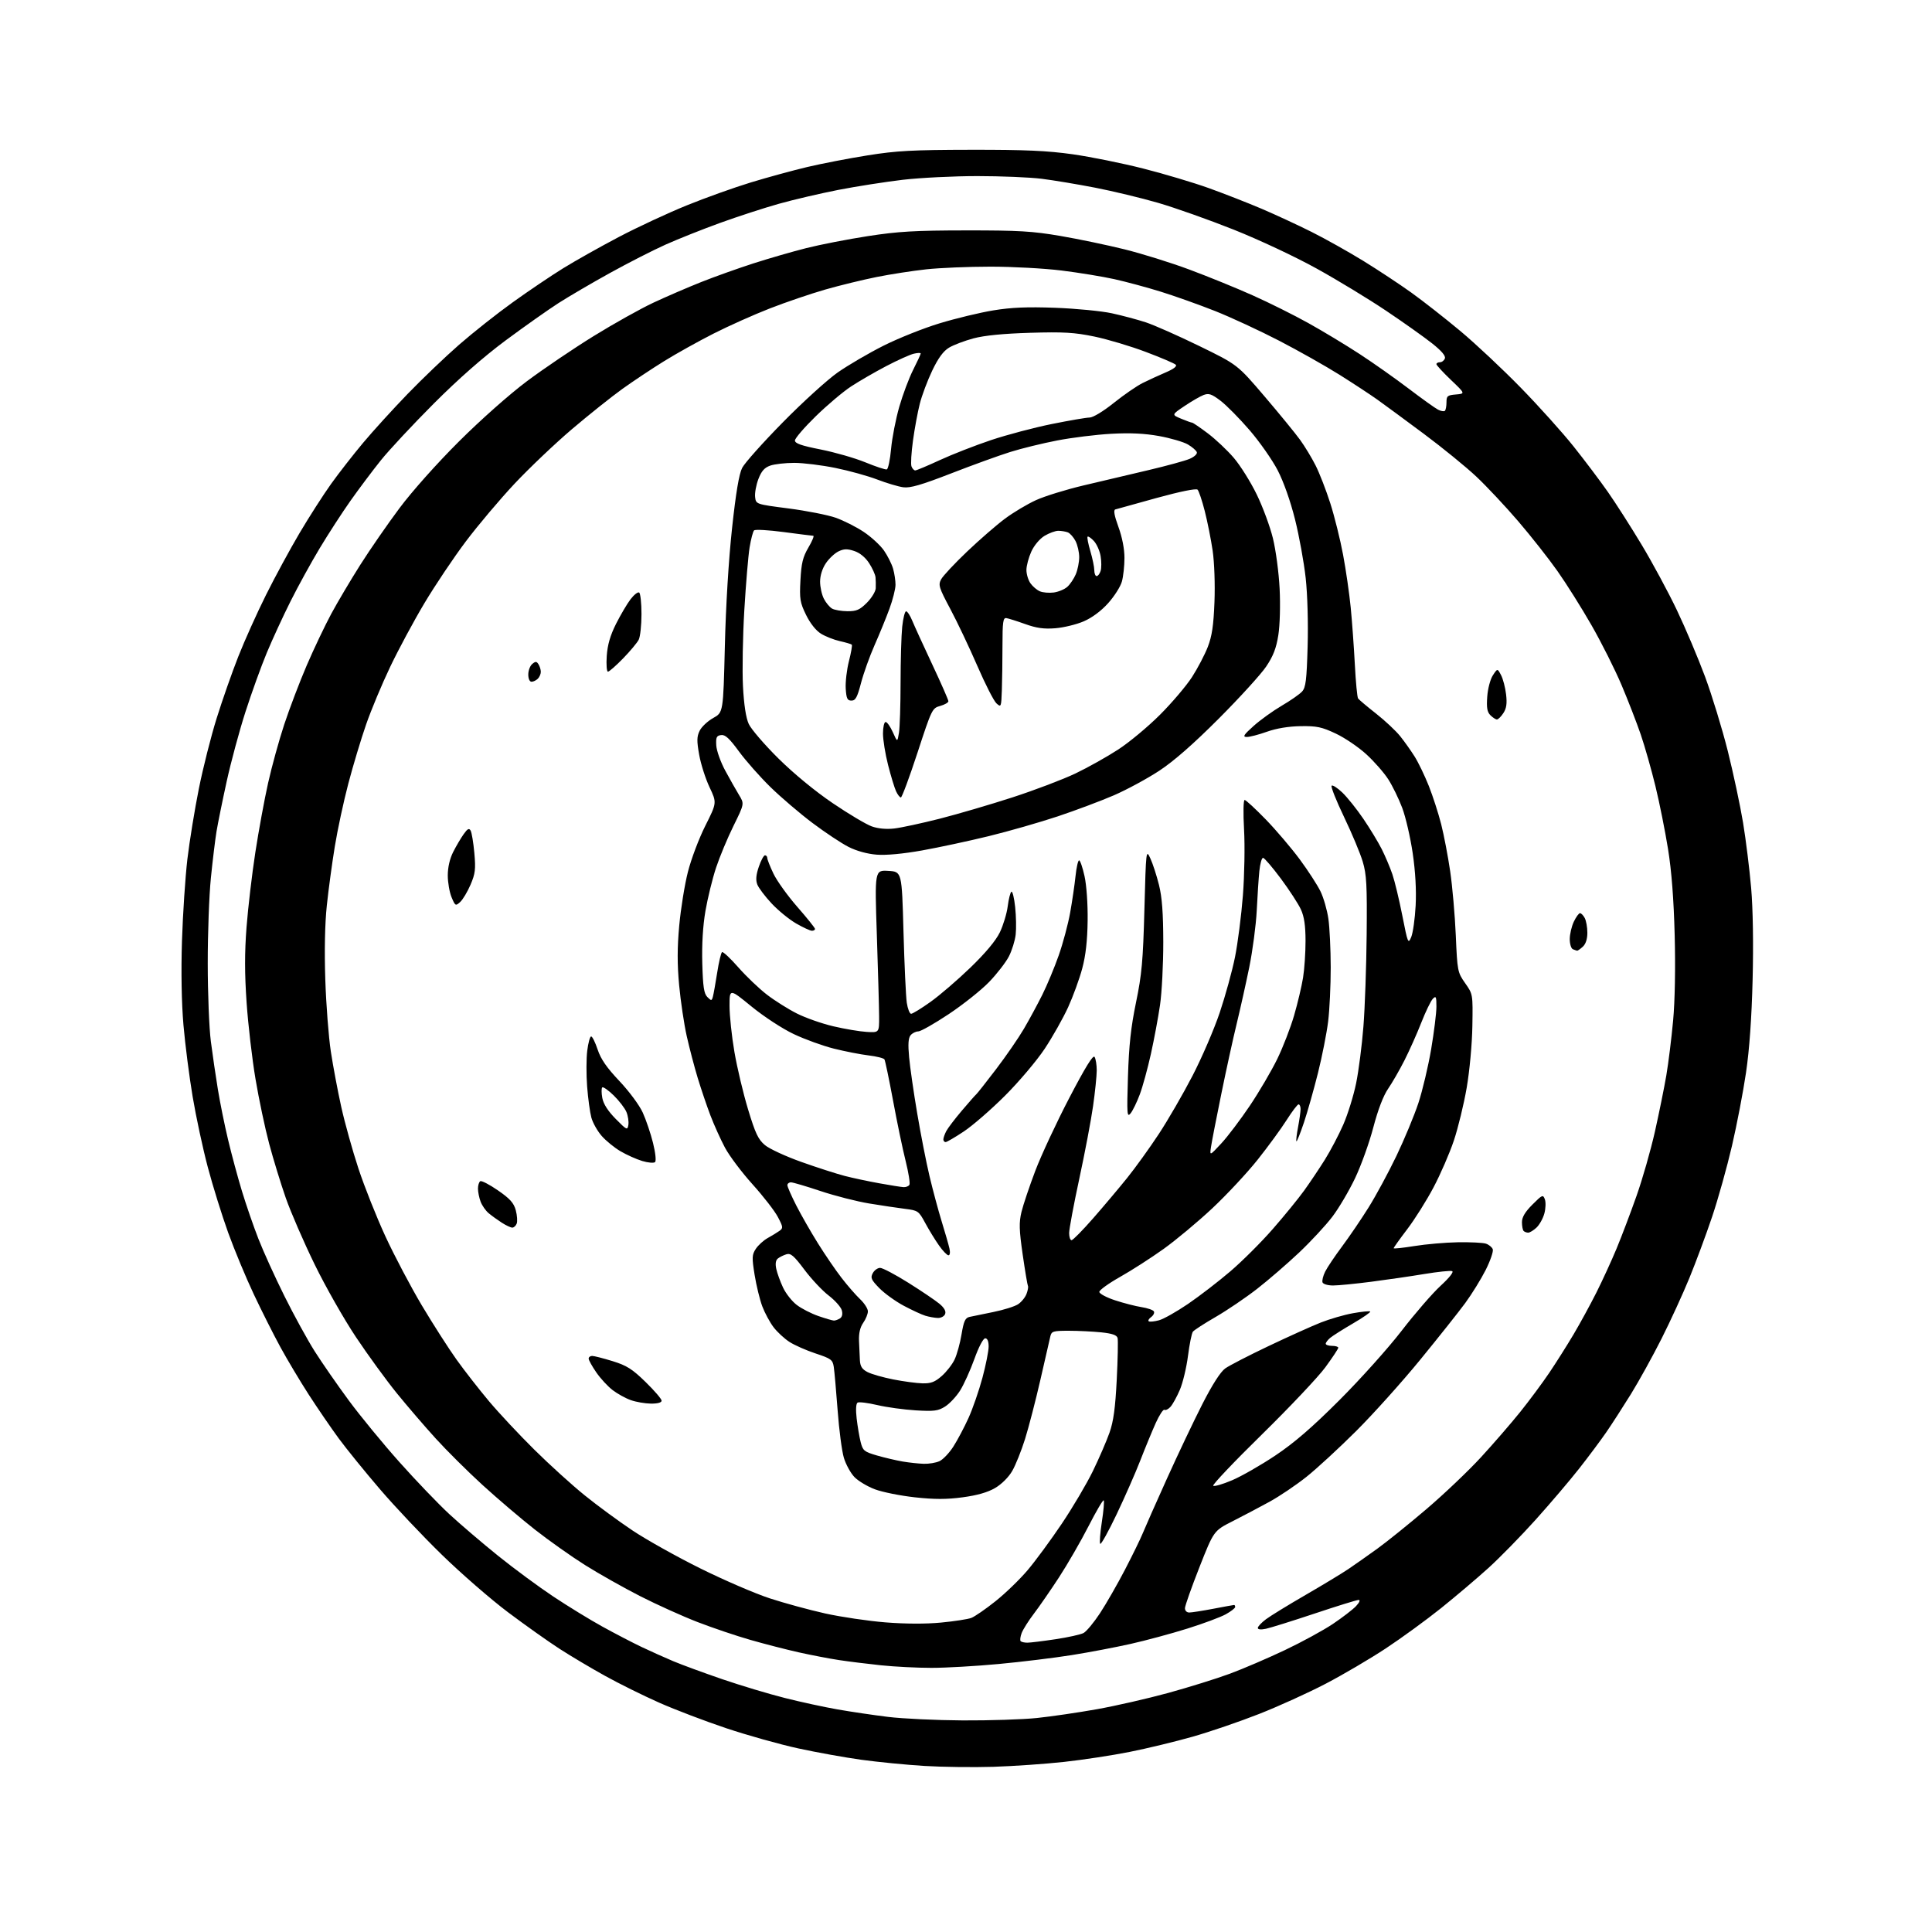 <?xml version="1.0" encoding="UTF-8" standalone="no"?>
<svg 
  version="1.1" 
  xmlns="http://www.w3.org/2000/svg" 
  xmlns:xlink="http://www.w3.org/1999/xlink" 
  xmlns:svg="http://www.w3.org/2000/svg"
  xmlns:rdf="http://www.w3.org/1999/02/22-rdf-syntax-ns#"
  xmlns:cc="http://creativecommons.org/ns#"
  xmlns:dc="http://purl.org/dc/elements/1.1/"
  viewBox="0 0 768 768"
  width="768"
  height="768"
>
<style>svg {background-color: white; }</style>"
<path stroke="none" fill="black" fill-rule="evenodd" d="M395.00,702.33C387.02,702.58 374.65,702.43 367.50,701.99C360.35,701.56 349.10,700.45 342.50,699.55C335.90,698.64 324.53,696.59 317.24,695.00C309.95,693.41 297.12,689.81 288.74,687.01C280.36,684.21 268.34,679.63 262.04,676.84C255.73,674.04 246.07,669.26 240.57,666.21C235.06,663.16 226.91,658.32 222.45,655.44C217.99,652.56 208.75,646.01 201.92,640.88C195.09,635.75 183.26,625.46 175.63,618.02C168.00,610.59 156.94,598.88 151.05,592.00C145.15,585.12 137.80,576.06 134.70,571.86C131.61,567.65 126.22,559.78 122.72,554.36C119.23,548.94 114.16,540.45 111.46,535.50C108.76,530.55 104.00,521.10 100.89,514.50C97.77,507.90 93.19,496.88 90.70,490.00C88.22,483.12 84.57,471.41 82.60,463.96C80.62,456.51 77.92,443.91 76.58,435.96C75.24,428.01 73.60,415.20 72.93,407.50C72.17,398.69 71.95,386.27 72.34,374.00C72.68,363.27 73.65,348.66 74.49,341.51C75.34,334.37 77.39,321.77 79.05,313.51C80.70,305.26 83.89,292.65 86.13,285.50C88.36,278.35 92.23,267.32 94.72,261.00C97.21,254.68 102.17,243.65 105.74,236.50C109.30,229.35 115.32,218.26 119.11,211.85C122.90,205.45 128.53,196.67 131.62,192.35C134.71,188.03 140.45,180.68 144.37,176.00C148.29,171.32 156.22,162.61 162.00,156.63C167.78,150.65 177.00,141.83 182.50,137.03C188.00,132.23 197.58,124.65 203.80,120.19C210.01,115.72 219.02,109.64 223.82,106.67C228.61,103.70 238.61,98.09 246.02,94.19C253.43,90.30 265.57,84.65 273.00,81.64C280.43,78.62 291.90,74.52 298.50,72.51C305.10,70.50 315.18,67.75 320.90,66.39C326.61,65.04 337.41,62.95 344.90,61.76C356.39,59.92 362.76,59.58 386.00,59.54C407.53,59.51 416.32,59.90 426.50,61.34C433.65,62.36 446.25,64.91 454.50,67.01C462.75,69.11 474.45,72.60 480.50,74.77C486.55,76.95 496.00,80.64 501.50,82.98C507.00,85.33 515.95,89.47 521.39,92.20C526.82,94.92 536.05,100.09 541.89,103.68C547.72,107.27 556.33,112.95 561.00,116.30C565.67,119.65 574.45,126.53 580.50,131.58C586.55,136.63 597.37,146.78 604.54,154.13C611.72,161.48 621.17,172.00 625.55,177.50C629.93,183.00 636.04,191.10 639.12,195.50C642.21,199.90 648.25,209.35 652.55,216.50C656.85,223.65 663.16,235.35 666.57,242.50C669.98,249.65 675.03,261.57 677.79,269.00C680.54,276.43 684.60,289.70 686.81,298.50C689.01,307.30 691.75,320.12 692.89,327.00C694.02,333.88 695.47,345.57 696.11,353.00C696.83,361.31 697.05,375.34 696.69,389.50C696.31,404.63 695.42,417.24 694.07,426.37C692.95,434.00 690.43,447.11 688.48,455.51C686.53,463.90 682.99,476.56 680.61,483.64C678.23,490.71 674.16,501.68 671.57,508.00C668.98,514.33 664.00,525.18 660.50,532.12C657.01,539.06 651.53,548.97 648.33,554.15C645.12,559.33 640.70,566.18 638.50,569.37C636.30,572.56 631.46,579.05 627.74,583.78C624.03,588.51 616.23,597.67 610.42,604.14C604.60,610.60 596.17,619.23 591.67,623.30C587.18,627.37 578.73,634.53 572.90,639.22C567.06,643.90 557.16,651.12 550.90,655.25C544.63,659.39 533.88,665.71 527.00,669.30C520.12,672.89 508.20,678.31 500.50,681.33C492.80,684.36 480.88,688.44 474.00,690.39C467.12,692.34 455.88,695.06 449.00,696.42C442.12,697.79 430.43,699.57 423.00,700.38C415.57,701.20 402.98,702.07 395.00,702.33zM382.71,683.89C393.28,683.95 406.55,683.52 412.21,682.93C417.87,682.34 428.57,680.77 436.00,679.45C443.43,678.13 456.19,675.21 464.38,672.97C472.56,670.72 483.58,667.29 488.88,665.33C494.17,663.37 504.00,659.15 510.72,655.96C517.45,652.77 526.05,648.08 529.84,645.54C533.63,642.99 537.77,639.81 539.04,638.46C540.41,637.00 540.83,636.00 540.07,636.00C539.37,636.00 531.53,638.42 522.65,641.39C513.77,644.35 505.04,647.08 503.25,647.46C501.24,647.89 500.00,647.77 500.00,647.13C500.00,646.56 501.46,645.01 503.25,643.67C505.04,642.33 512.10,638.00 518.94,634.04C525.78,630.08 533.43,625.45 535.94,623.76C538.45,622.07 543.65,618.41 547.50,615.63C551.35,612.85 560.16,605.75 567.08,599.85C574.00,593.95 583.72,584.71 588.68,579.31C593.64,573.92 600.65,565.82 604.27,561.32C607.88,556.83 613.09,549.81 615.84,545.74C618.59,541.66 622.95,534.76 625.53,530.41C628.11,526.06 632.18,518.59 634.59,513.81C636.99,509.03 640.61,501.15 642.62,496.31C644.63,491.46 648.20,482.05 650.55,475.38C652.91,468.71 656.19,457.23 657.85,449.86C659.50,442.49 661.55,432.42 662.39,427.48C663.23,422.54 664.44,412.74 665.09,405.70C665.81,397.89 666.05,384.65 665.71,371.70C665.34,357.45 664.48,346.24 663.07,337.50C661.92,330.35 659.67,319.10 658.06,312.50C656.45,305.90 653.83,296.68 652.23,292.00C650.63,287.32 647.20,278.47 644.59,272.31C641.99,266.16 636.63,255.49 632.68,248.59C628.73,241.69 622.62,231.97 619.10,226.99C615.59,222.00 608.57,213.11 603.52,207.21C598.47,201.32 590.99,193.35 586.91,189.50C582.83,185.65 573.41,177.98 565.99,172.45C558.57,166.93 550.25,160.80 547.50,158.84C544.75,156.88 538.00,152.45 532.50,148.99C527.00,145.54 516.20,139.44 508.50,135.45C500.80,131.46 489.32,126.14 483.00,123.63C476.68,121.13 467.00,117.68 461.50,115.97C456.00,114.26 447.66,112.01 442.98,110.97C438.29,109.93 428.85,108.39 422.01,107.54C415.16,106.69 402.44,106.00 393.74,106.00C385.04,106.00 373.55,106.48 368.21,107.06C362.87,107.64 354.00,109.01 348.50,110.11C343.00,111.21 333.78,113.46 328.02,115.11C322.25,116.77 312.35,120.14 306.02,122.61C299.68,125.08 289.62,129.58 283.65,132.61C277.68,135.64 268.86,140.55 264.05,143.53C259.24,146.50 251.75,151.49 247.40,154.60C243.06,157.72 234.03,164.93 227.34,170.61C220.66,176.30 210.42,186.03 204.59,192.23C198.77,198.43 190.04,208.77 185.19,215.21C180.34,221.65 172.93,232.71 168.71,239.78C164.49,246.85 158.37,258.23 155.11,265.07C151.84,271.91 147.53,282.23 145.53,288.00C143.52,293.77 140.34,304.35 138.46,311.50C136.58,318.65 134.16,329.90 133.09,336.50C132.01,343.10 130.58,353.62 129.92,359.89C129.15,367.11 128.93,377.91 129.31,389.39C129.64,399.35 130.63,412.23 131.51,418.00C132.39,423.77 134.25,433.68 135.65,440.00C137.05,446.32 140.12,457.35 142.48,464.50C144.83,471.65 149.67,483.80 153.22,491.50C156.78,499.20 163.31,511.57 167.73,519.00C172.16,526.42 178.36,536.10 181.51,540.50C184.66,544.90 190.45,552.32 194.37,556.99C198.29,561.66 206.42,570.35 212.44,576.30C218.45,582.25 227.45,590.41 232.44,594.43C237.42,598.46 246.00,604.76 251.50,608.43C257.00,612.10 269.15,618.89 278.50,623.52C287.85,628.16 300.23,633.49 306.00,635.37C311.77,637.26 321.68,639.96 328.00,641.37C334.32,642.77 345.12,644.37 352.00,644.92C359.86,645.55 368.05,645.58 374.07,645.00C379.34,644.50 384.75,643.66 386.11,643.15C387.46,642.63 391.78,639.66 395.70,636.53C399.62,633.41 405.38,627.85 408.49,624.17C411.60,620.50 417.71,612.19 422.07,605.71C426.43,599.22 432.01,589.77 434.47,584.71C436.93,579.64 439.89,572.80 441.05,569.50C442.63,565.03 443.35,559.69 443.92,548.50C444.34,540.25 444.49,532.77 444.26,531.88C443.95,530.72 442.15,530.09 437.77,529.63C434.44,529.29 428.63,529.00 424.87,529.00C418.61,529.00 417.99,529.19 417.52,531.25C417.23,532.49 415.45,540.25 413.57,548.50C411.68,556.75 408.94,567.33 407.48,572.00C406.02,576.67 403.72,582.40 402.38,584.72C400.94,587.22 398.16,589.99 395.58,591.50C392.63,593.23 388.46,594.43 382.68,595.20C376.28,596.06 371.52,596.06 363.69,595.21C357.95,594.58 350.80,593.15 347.81,592.03C344.82,590.91 341.14,588.71 339.63,587.13C338.12,585.56 336.24,582.12 335.45,579.50C334.66,576.87 333.54,568.37 332.97,560.61C332.39,552.85 331.70,545.09 331.44,543.38C331.00,540.53 330.38,540.06 324.23,538.03C320.53,536.81 315.85,534.74 313.83,533.44C311.81,532.14 308.97,529.51 307.51,527.60C306.05,525.68 304.03,521.95 303.03,519.31C302.03,516.66 300.66,511.02 299.97,506.78C298.86,499.85 298.91,498.78 300.45,496.43C301.40,494.99 303.52,493.06 305.16,492.15C306.80,491.24 308.90,489.96 309.82,489.31C311.37,488.21 311.33,487.79 309.22,483.78C307.97,481.39 303.44,475.55 299.16,470.80C294.88,466.06 289.93,459.48 288.17,456.18C286.42,452.88 283.81,447.10 282.38,443.34C280.95,439.58 278.69,432.90 277.35,428.50C276.02,424.10 274.05,416.62 272.99,411.88C271.92,407.13 270.57,398.03 269.97,391.65C269.19,383.23 269.20,376.71 270.01,367.90C270.62,361.22 272.17,351.62 273.46,346.57C274.74,341.52 277.85,333.27 280.38,328.25C284.97,319.11 284.97,319.11 282.06,312.95C280.46,309.57 278.60,303.77 277.94,300.06C276.95,294.52 276.98,292.82 278.12,290.49C278.88,288.93 281.30,286.65 283.50,285.43C287.50,283.21 287.50,283.21 288.14,256.85C288.52,240.89 289.65,222.42 291.00,210.00C292.53,195.84 293.78,188.42 295.02,186.00C296.00,184.07 303.27,175.93 311.16,167.91C319.05,159.88 328.88,150.95 333.00,148.06C337.12,145.18 345.31,140.39 351.19,137.43C357.07,134.47 367.13,130.45 373.55,128.51C379.97,126.56 389.56,124.25 394.86,123.38C402.05,122.20 408.31,121.94 419.50,122.35C427.75,122.66 437.88,123.64 442.00,124.54C446.12,125.43 452.20,127.06 455.50,128.14C458.80,129.23 468.34,133.45 476.70,137.53C491.90,144.94 491.90,144.94 502.70,157.60C508.64,164.56 515.00,172.34 516.83,174.88C518.67,177.42 521.43,181.97 522.96,185.00C524.50,188.03 527.13,194.80 528.81,200.05C530.49,205.30 532.78,214.52 533.90,220.55C535.03,226.57 536.39,236.00 536.93,241.50C537.47,247.00 538.20,257.18 538.57,264.12C538.93,271.07 539.51,277.15 539.86,277.65C540.21,278.14 543.42,280.85 547.00,283.66C550.58,286.48 554.89,290.52 556.59,292.64C558.29,294.76 560.88,298.41 562.34,300.74C563.81,303.07 566.34,308.33 567.97,312.41C569.59,316.50 571.81,323.37 572.90,327.67C573.99,331.98 575.60,340.39 576.47,346.36C577.35,352.33 578.35,363.78 578.70,371.81C579.31,386.05 579.41,386.52 582.41,390.81C585.50,395.20 585.50,395.20 585.29,407.85C585.17,415.06 584.20,425.60 583.04,432.36C581.92,438.88 579.62,448.33 577.94,453.36C576.26,458.39 572.62,466.77 569.85,472.00C567.09,477.23 562.39,484.70 559.41,488.61C556.43,492.52 554.00,495.93 554.00,496.19C554.00,496.45 557.71,496.05 562.25,495.32C566.79,494.58 574.55,493.91 579.50,493.82C584.45,493.74 589.47,493.98 590.66,494.37C591.84,494.76 593.08,495.76 593.40,496.59C593.71,497.42 592.45,501.11 590.60,504.80C588.74,508.48 585.07,514.42 582.44,518.00C579.81,521.58 571.77,531.70 564.58,540.49C557.39,549.29 545.93,562.04 539.13,568.83C532.32,575.62 523.39,583.85 519.27,587.12C515.15,590.39 508.57,594.83 504.64,596.98C500.71,599.13 494.12,602.61 490.00,604.70C482.50,608.50 482.50,608.50 476.79,623.00C473.65,630.98 471.07,638.29 471.04,639.25C471.02,640.27 471.73,641.00 472.75,641.00C473.71,641.00 478.03,640.32 482.34,639.50C486.65,638.67 490.36,638.00 490.59,638.00C490.81,638.00 491.00,638.37 491.00,638.82C491.00,639.26 489.31,640.57 487.25,641.71C485.19,642.85 478.30,645.42 471.93,647.41C465.57,649.40 455.45,652.13 449.43,653.48C443.42,654.83 432.88,656.84 426.00,657.93C419.12,659.03 406.10,660.62 397.06,661.46C388.02,662.31 375.97,663.00 370.27,663.00C364.58,663.00 355.55,662.54 350.21,661.98C344.87,661.42 337.35,660.49 333.50,659.90C329.65,659.32 322.45,657.93 317.50,656.83C312.55,655.72 303.91,653.50 298.31,651.89C292.70,650.29 283.25,647.09 277.31,644.80C271.36,642.50 261.10,637.87 254.50,634.51C247.90,631.14 238.05,625.59 232.61,622.17C227.17,618.75 218.17,612.38 212.61,608.02C207.05,603.65 197.68,595.67 191.79,590.29C185.90,584.91 177.53,576.59 173.20,571.82C168.86,567.05 161.90,558.95 157.73,553.82C153.57,548.69 146.27,538.67 141.52,531.55C136.76,524.43 129.34,511.38 125.04,502.55C120.73,493.72 115.58,481.85 113.59,476.17C111.61,470.49 108.64,460.82 107.00,454.67C105.36,448.53 102.92,436.98 101.58,429.00C100.23,421.02 98.63,407.33 98.03,398.57C97.23,387.06 97.22,378.73 98.00,368.57C98.60,360.83 100.17,347.42 101.51,338.77C102.84,330.12 105.12,317.74 106.57,311.27C108.01,304.80 110.90,294.32 112.98,288.00C115.07,281.68 119.09,271.10 121.93,264.50C124.77,257.90 129.16,248.68 131.68,244.00C134.20,239.32 139.40,230.56 143.22,224.53C147.05,218.49 154.05,208.36 158.78,202.03C163.78,195.32 173.68,184.22 182.44,175.49C191.13,166.83 202.57,156.69 209.50,151.51C216.10,146.58 228.03,138.51 236.00,133.59C243.97,128.67 254.66,122.69 259.76,120.31C264.85,117.93 273.40,114.24 278.76,112.11C284.11,109.98 293.45,106.65 299.50,104.70C305.55,102.75 315.00,100.02 320.50,98.63C326.00,97.24 337.02,95.10 345.00,93.86C357.03,92.00 363.68,91.61 384.00,91.59C404.86,91.57 410.43,91.89 421.50,93.79C428.65,95.01 440.12,97.41 447.00,99.11C453.88,100.81 465.49,104.43 472.80,107.16C480.12,109.88 491.42,114.48 497.90,117.38C504.39,120.27 514.37,125.25 520.10,128.44C525.82,131.62 535.00,137.16 540.50,140.75C546.00,144.34 554.77,150.53 560.00,154.51C565.23,158.48 570.45,162.23 571.62,162.83C572.78,163.44 574.02,163.65 574.37,163.30C574.72,162.95 575.00,161.42 575.00,159.89C575.00,157.41 575.39,157.09 578.75,156.81C582.50,156.49 582.50,156.49 576.74,151.00C573.57,147.97 570.99,145.16 570.99,144.75C571.00,144.34 571.63,144.00 572.39,144.00C573.16,144.00 574.05,143.32 574.36,142.49C574.75,141.48 573.06,139.49 569.22,136.45C566.07,133.96 557.88,128.14 551.00,123.53C544.12,118.91 531.74,111.38 523.48,106.81C514.99,102.10 500.64,95.36 490.48,91.31C480.59,87.37 467.03,82.57 460.35,80.63C453.67,78.69 442.42,75.99 435.35,74.61C428.28,73.24 418.69,71.64 414.03,71.06C409.37,70.48 397.89,70.00 388.52,70.00C379.15,70.00 365.81,70.66 358.88,71.47C351.94,72.29 340.43,74.09 333.28,75.48C326.14,76.88 315.49,79.36 309.61,81.01C303.74,82.66 293.21,86.09 286.22,88.62C279.22,91.16 269.45,95.05 264.50,97.27C259.55,99.49 249.65,104.54 242.50,108.50C235.35,112.45 226.12,117.85 222.00,120.49C217.88,123.14 208.43,129.81 201.00,135.32C192.19,141.87 182.27,150.58 172.44,160.42C164.16,168.72 154.68,178.88 151.38,183.00C148.07,187.12 142.65,194.36 139.32,199.07C135.99,203.79 130.48,212.29 127.08,217.95C123.67,223.62 118.46,233.09 115.50,239.01C112.53,244.92 108.29,254.13 106.06,259.48C103.83,264.83 100.02,275.38 97.59,282.93C95.16,290.47 91.80,302.92 90.12,310.58C88.44,318.23 86.62,327.20 86.07,330.50C85.53,333.80 84.52,342.12 83.83,349.00C83.13,355.88 82.57,371.18 82.58,383.00C82.58,394.82 83.14,408.77 83.82,414.00C84.49,419.23 85.75,427.77 86.60,433.00C87.45,438.23 89.27,447.23 90.65,453.00C92.02,458.77 94.51,468.00 96.18,473.50C97.85,479.00 100.80,487.55 102.74,492.50C104.67,497.45 109.31,507.66 113.05,515.18C116.78,522.70 122.21,532.60 125.11,537.18C128.02,541.76 134.12,550.56 138.68,556.74C143.24,562.92 152.30,573.95 158.81,581.24C165.31,588.53 174.21,597.81 178.57,601.85C182.93,605.89 191.68,613.36 198.00,618.45C204.32,623.54 214.22,630.84 220.00,634.68C225.78,638.52 234.55,643.90 239.50,646.62C244.45,649.35 251.43,652.98 255.00,654.68C258.57,656.38 264.27,658.93 267.65,660.36C271.03,661.78 279.81,665.00 287.15,667.52C294.49,670.03 305.68,673.39 312.00,674.98C318.32,676.58 327.77,678.62 333.00,679.53C338.23,680.45 347.23,681.78 353.00,682.49C358.77,683.20 372.14,683.83 382.71,683.89zM408.42,652.99C409.56,652.99 414.58,652.37 419.57,651.62C424.56,650.87 429.59,649.76 430.74,649.14C431.89,648.52 434.83,644.98 437.28,641.26C439.72,637.54 444.18,629.77 447.18,624.00C450.18,618.23 453.37,611.70 454.26,609.50C455.15,607.30 459.46,597.56 463.84,587.86C468.22,578.16 474.58,564.78 477.97,558.13C481.94,550.35 485.18,545.30 487.06,543.96C488.66,542.82 496.39,538.83 504.24,535.10C512.08,531.37 521.42,527.16 525.00,525.74C528.58,524.32 534.36,522.64 537.85,522.02C541.35,521.39 544.42,521.09 544.68,521.35C544.94,521.61 541.86,523.74 537.83,526.09C533.80,528.44 529.71,531.03 528.75,531.84C527.79,532.65 527.00,533.69 527.00,534.15C527.00,534.62 528.12,535.00 529.50,535.00C530.88,535.00 532.00,535.34 531.99,535.75C531.99,536.16 529.68,539.65 526.86,543.50C524.04,547.35 512.69,559.36 501.65,570.20C490.60,581.03 481.88,590.21 482.27,590.60C482.66,590.99 486.02,590.02 489.74,588.44C493.46,586.87 501.19,582.44 506.92,578.62C514.47,573.57 521.51,567.50 532.44,556.58C540.75,548.28 551.87,535.88 557.17,529.00C562.47,522.12 569.44,514.08 572.65,511.13C576.17,507.89 578.00,505.57 577.24,505.29C576.54,505.03 571.59,505.55 566.24,506.43C560.88,507.32 551.35,508.71 545.06,509.52C538.77,510.33 531.95,511.00 529.90,511.00C527.82,511.00 525.97,510.45 525.72,509.75C525.48,509.06 525.95,507.15 526.77,505.50C527.59,503.85 530.61,499.35 533.48,495.50C536.35,491.65 541.10,484.68 544.02,480.00C546.95,475.32 551.93,466.10 555.10,459.50C558.26,452.90 562.19,443.45 563.83,438.49C565.46,433.54 567.74,423.92 568.90,417.12C570.05,410.32 571.00,402.68 571.00,400.16C571.00,396.16 570.82,395.76 569.57,397.04C568.78,397.84 566.72,402.10 564.99,406.50C563.27,410.90 560.25,417.65 558.30,421.50C556.35,425.35 553.41,430.44 551.78,432.82C549.89,435.57 547.75,441.17 545.90,448.21C544.31,454.29 541.04,463.37 538.65,468.38C536.26,473.40 532.21,480.27 529.64,483.65C527.08,487.03 521.14,493.44 516.44,497.89C511.74,502.33 504.21,508.84 499.70,512.35C495.19,515.86 487.80,520.87 483.27,523.49C478.74,526.10 474.66,528.75 474.19,529.37C473.72,529.99 472.84,534.33 472.24,539.00C471.64,543.67 470.18,549.75 469.00,552.50C467.82,555.25 466.15,558.28 465.29,559.23C464.44,560.18 463.35,560.71 462.88,560.42C462.41,560.13 460.85,562.51 459.41,565.70C457.98,568.89 455.23,575.55 453.31,580.50C451.39,585.45 447.15,595.08 443.90,601.91C440.65,608.73 437.71,614.04 437.36,613.70C437.02,613.36 437.31,609.44 438.00,605.00C438.69,600.56 439.02,596.69 438.74,596.41C438.46,596.12 435.73,600.77 432.68,606.73C429.63,612.70 424.35,621.83 420.96,627.04C417.56,632.24 413.06,638.75 410.96,641.50C408.86,644.25 406.69,647.70 406.13,649.15C405.58,650.60 405.40,652.07 405.73,652.40C406.06,652.73 407.27,653.00 408.42,652.99zM367.20,581.88C369.24,581.95 372.05,581.48 373.45,580.84C374.85,580.20 377.33,577.60 378.96,575.06C380.59,572.52 383.31,567.39 385.00,563.67C386.68,559.95 389.17,552.76 390.53,547.70C391.89,542.64 393.00,537.04 393.00,535.25C393.00,533.18 392.51,532.00 391.64,532.00C390.85,532.00 389.05,535.43 387.32,540.25C385.68,544.79 383.13,550.43 381.64,552.79C380.15,555.14 377.48,557.99 375.71,559.11C372.93,560.87 371.37,561.08 364.00,560.64C359.32,560.35 352.44,559.41 348.71,558.53C344.97,557.65 341.46,557.22 340.90,557.56C340.27,557.95 340.13,560.38 340.53,563.85C340.89,566.96 341.60,571.18 342.12,573.23C342.99,576.67 343.50,577.09 348.61,578.58C351.67,579.46 356.26,580.54 358.83,580.98C361.40,581.41 365.17,581.82 367.20,581.88zM258.75,557.96C256.41,557.93 252.81,557.31 250.75,556.57C248.68,555.84 245.43,554.04 243.53,552.59C241.62,551.13 238.69,547.96 237.03,545.54C235.36,543.12 234.00,540.66 234.00,540.07C234.00,539.48 234.63,539.00 235.39,539.00C236.16,539.00 239.82,539.94 243.53,541.08C249.15,542.82 251.32,544.19 256.63,549.37C260.14,552.79 263.00,556.13 263.00,556.79C263.00,557.55 261.43,557.98 258.75,557.96zM366.72,549.90C370.05,549.98 371.64,549.38 374.35,546.99C376.24,545.34 378.54,542.38 379.47,540.42C380.40,538.45 381.65,533.95 382.23,530.40C383.11,525.14 383.69,523.88 385.40,523.49C386.56,523.23 390.82,522.35 394.89,521.54C398.95,520.72 403.36,519.34 404.68,518.47C406.01,517.61 407.52,515.76 408.05,514.36C408.58,512.97 408.84,511.53 408.62,511.17C408.41,510.80 407.47,505.18 406.53,498.68C405.12,488.86 405.04,485.99 406.05,481.78C406.72,478.99 409.20,471.62 411.55,465.41C413.91,459.21 419.98,446.18 425.05,436.46C431.45,424.19 434.52,419.21 435.11,420.15C435.58,420.89 435.97,423.30 435.97,425.50C435.96,427.70 435.31,434.09 434.51,439.69C433.72,445.29 431.25,458.30 429.03,468.59C426.81,478.88 425.00,488.59 425.00,490.15C425.00,491.72 425.43,493.00 425.96,493.00C426.49,493.00 430.37,489.06 434.58,484.25C438.79,479.44 444.86,472.23 448.07,468.24C451.29,464.25 456.92,456.43 460.60,450.85C464.28,445.27 470.33,434.81 474.06,427.60C477.79,420.40 482.65,409.10 484.87,402.50C487.09,395.90 489.82,385.99 490.93,380.47C492.04,374.95 493.45,363.93 494.07,355.97C494.69,348.01 494.90,336.21 494.53,329.75C494.16,323.09 494.26,318.00 494.77,318.00C495.25,318.00 499.03,321.49 503.17,325.75C507.30,330.01 513.39,337.17 516.70,341.65C520.02,346.14 523.72,351.86 524.93,354.36C526.15,356.87 527.55,361.75 528.05,365.21C528.55,368.67 528.97,377.36 528.98,384.53C528.99,391.69 528.53,401.37 527.96,406.03C527.38,410.69 525.57,419.90 523.92,426.50C522.27,433.10 519.75,442.00 518.32,446.27C516.88,450.54 515.55,453.88 515.35,453.68C515.15,453.48 515.44,450.94 516.00,448.03C516.55,445.11 517.00,441.89 517.00,440.86C517.00,439.84 516.64,439.00 516.20,439.00C515.76,439.00 513.63,441.81 511.45,445.24C509.28,448.67 504.10,455.76 499.94,460.99C495.78,466.22 487.68,474.90 481.94,480.29C476.20,485.67 467.45,492.97 462.50,496.51C457.55,500.05 449.79,505.04 445.25,507.59C440.71,510.15 437.00,512.83 437.00,513.54C437.00,514.25 439.81,515.76 443.25,516.89C446.69,518.02 451.42,519.24 453.77,519.60C456.12,519.97 458.33,520.72 458.67,521.28C459.02,521.84 458.53,522.87 457.59,523.56C456.65,524.24 456.24,525.01 456.69,525.26C457.14,525.50 458.96,525.31 460.76,524.82C462.55,524.34 467.72,521.41 472.26,518.33C476.79,515.24 484.37,509.41 489.09,505.37C493.82,501.33 501.41,493.76 505.96,488.54C510.52,483.33 516.12,476.46 518.41,473.28C520.70,470.10 524.41,464.57 526.65,461.00C528.88,457.43 532.18,451.16 533.97,447.07C535.76,442.99 538.06,435.58 539.08,430.62C540.09,425.67 541.40,415.51 541.98,408.05C542.57,400.60 543.15,384.15 543.27,371.50C543.46,351.84 543.24,347.63 541.70,342.50C540.72,339.20 537.38,331.22 534.28,324.76C531.18,318.31 528.96,312.71 529.34,312.33C529.72,311.95 531.65,313.18 533.62,315.07C535.59,316.96 539.35,321.65 541.96,325.50C544.58,329.35 547.85,334.75 549.24,337.50C550.63,340.25 552.54,344.75 553.48,347.50C554.42,350.25 556.21,357.68 557.45,364.00C559.62,375.01 559.77,375.37 560.98,372.50C561.67,370.85 562.46,365.23 562.74,360.00C563.06,353.82 562.65,346.53 561.57,339.14C560.65,332.89 558.78,324.80 557.41,321.16C556.04,317.53 553.55,312.41 551.86,309.79C550.18,307.17 546.26,302.70 543.15,299.85C540.04,297.00 534.58,293.29 531.00,291.61C525.43,288.98 523.43,288.56 517.00,288.66C512.17,288.74 507.40,289.53 503.59,290.89C500.34,292.05 496.74,292.98 495.59,292.96C493.87,292.92 494.36,292.14 498.34,288.57C501.00,286.19 506.03,282.57 509.51,280.53C513.00,278.49 516.63,275.96 517.60,274.89C519.06,273.28 519.42,270.36 519.80,257.00C520.07,247.68 519.75,236.34 519.03,229.77C518.35,223.57 516.45,213.10 514.80,206.50C512.98,199.22 510.27,191.54 507.91,186.97C505.76,182.83 500.74,175.65 496.75,171.02C492.76,166.39 487.57,161.13 485.22,159.33C481.65,156.62 480.53,156.23 478.46,157.01C477.10,157.53 473.68,159.51 470.86,161.41C465.73,164.86 465.73,164.86 469.49,166.43C471.55,167.29 473.53,168.00 473.87,168.01C474.22,168.02 477.03,169.93 480.12,172.26C483.21,174.59 487.86,178.97 490.45,182.00C493.04,185.03 497.13,191.55 499.54,196.50C501.96,201.45 504.87,209.32 506.01,214.00C507.16,218.68 508.36,227.68 508.67,234.00C509.00,240.55 508.78,248.48 508.16,252.44C507.34,257.65 506.15,260.76 503.34,264.94C501.29,268.00 492.83,277.29 484.55,285.59C474.40,295.76 466.67,302.53 460.83,306.38C456.05,309.52 447.95,313.90 442.83,316.13C437.70,318.35 427.65,322.12 420.50,324.51C413.35,326.89 400.98,330.44 393.00,332.39C385.02,334.34 373.10,336.89 366.50,338.07C358.99,339.41 352.25,340.04 348.48,339.74C344.76,339.45 340.49,338.27 337.31,336.66C334.48,335.22 328.02,330.94 322.97,327.14C317.91,323.33 310.39,316.91 306.25,312.86C302.11,308.81 296.48,302.44 293.74,298.70C289.92,293.48 288.26,291.96 286.63,292.20C284.83,292.45 284.54,293.10 284.73,296.34C284.86,298.45 286.46,302.95 288.30,306.34C290.13,309.73 292.60,314.08 293.77,316.01C295.91,319.51 295.91,319.51 291.58,328.29C289.19,333.12 286.07,340.62 284.63,344.96C283.20,349.30 281.31,357.01 280.43,362.08C279.40,368.09 278.96,375.39 279.17,382.98C279.43,392.27 279.84,394.99 281.18,396.33C282.76,397.90 282.90,397.89 283.37,396.25C283.64,395.29 284.41,391.00 285.08,386.72C285.74,382.44 286.62,378.74 287.03,378.48C287.44,378.23 290.35,380.95 293.49,384.53C296.63,388.11 301.75,392.99 304.85,395.38C307.96,397.77 313.32,401.15 316.77,402.88C320.21,404.62 326.74,406.91 331.27,407.97C335.79,409.03 341.75,410.04 344.50,410.20C349.50,410.50 349.50,410.50 349.46,404.00C349.44,400.43 349.03,385.89 348.56,371.69C347.70,345.88 347.70,345.88 353.10,346.19C358.50,346.50 358.50,346.50 359.15,370.35C359.51,383.47 360.10,396.19 360.46,398.60C360.83,401.02 361.60,403.00 362.18,403.00C362.77,403.00 366.23,400.88 369.87,398.28C373.52,395.69 380.66,389.55 385.75,384.64C391.78,378.81 395.85,373.94 397.46,370.61C398.81,367.80 400.22,363.13 400.59,360.23C400.96,357.33 401.62,354.74 402.05,354.47C402.48,354.20 403.16,356.94 403.54,360.55C403.93,364.17 404.02,369.10 403.75,371.51C403.48,373.92 402.26,377.83 401.05,380.20C399.83,382.56 396.29,387.14 393.17,390.37C390.05,393.60 382.84,399.33 377.15,403.12C371.46,406.90 366.01,410.00 365.03,410.00C364.05,410.00 362.68,410.69 361.98,411.52C361.07,412.62 360.90,415.07 361.39,420.27C361.75,424.25 363.19,434.25 364.59,442.50C365.98,450.75 368.18,462.00 369.49,467.50C370.79,473.00 372.97,481.10 374.32,485.50C375.68,489.90 377.07,494.74 377.41,496.25C377.78,497.85 377.61,499.00 377.03,499.00C376.47,499.00 374.77,497.24 373.26,495.08C371.74,492.93 369.29,488.93 367.81,486.19C365.21,481.38 364.93,481.18 359.81,480.54C356.89,480.18 350.45,479.21 345.50,478.40C340.55,477.58 331.85,475.36 326.17,473.46C320.48,471.56 315.20,470.00 314.42,470.00C313.64,470.00 313.00,470.51 313.00,471.13C313.00,471.76 314.59,475.38 316.53,479.19C318.47,482.99 322.36,489.80 325.18,494.30C327.99,498.81 332.21,504.98 334.55,508.00C336.88,511.02 340.19,514.82 341.90,516.44C343.60,518.05 345.00,520.23 345.00,521.28C345.00,522.33 344.16,524.39 343.14,525.85C341.90,527.62 341.35,530.00 341.47,533.00C341.56,535.48 341.73,538.95 341.82,540.72C341.96,543.16 342.69,544.31 344.85,545.42C346.42,546.24 351.04,547.55 355.10,548.35C359.17,549.15 364.40,549.85 366.72,549.90zM331.50,524.95C332.05,524.96 333.12,524.57 333.89,524.09C334.77,523.53 335.04,522.37 334.63,520.86C334.27,519.56 331.93,516.92 329.42,515.00C326.90,513.08 322.56,508.45 319.77,504.73C315.58,499.14 314.33,498.07 312.60,498.60C311.44,498.96 309.92,499.71 309.21,500.28C308.35,500.96 308.14,502.37 308.58,504.41C308.95,506.11 310.15,509.44 311.26,511.80C312.36,514.17 314.82,517.29 316.72,518.73C318.61,520.18 322.49,522.17 325.33,523.15C328.17,524.13 330.95,524.94 331.50,524.95zM372.78,523.91C371.53,523.87 369.31,523.47 367.85,523.03C366.40,522.59 362.53,520.80 359.24,519.05C355.96,517.30 351.60,514.15 349.54,512.05C346.31,508.73 345.96,507.94 346.94,506.11C347.56,504.95 348.87,504.00 349.86,504.00C350.84,504.00 355.89,506.66 361.07,509.91C366.26,513.16 371.81,516.92 373.42,518.25C375.37,519.88 376.12,521.23 375.70,522.34C375.35,523.26 374.04,523.96 372.78,523.91zM607.48,490.00C606.85,490.00 606.03,489.70 605.67,489.33C605.30,488.97 605.00,487.39 605.00,485.83C605.00,483.84 606.24,481.76 609.17,478.83C613.09,474.91 613.38,474.79 614.11,476.76C614.53,477.91 614.44,480.46 613.89,482.43C613.35,484.40 611.94,486.91 610.76,488.01C609.59,489.10 608.11,490.00 607.48,490.00zM203.64,488.00C203.01,487.99 201.15,487.12 199.50,486.06C197.85,485.00 195.51,483.31 194.30,482.31C193.09,481.32 191.63,479.23 191.05,477.68C190.47,476.14 190.00,473.80 190.00,472.49C190.00,471.19 190.41,469.86 190.92,469.55C191.42,469.24 194.58,470.88 197.93,473.19C202.74,476.51 204.24,478.19 205.03,481.09C205.57,483.12 205.74,485.51 205.40,486.39C205.06,487.28 204.27,488.00 203.64,488.00zM359.19,471.91C360.12,471.96 361.16,471.55 361.50,470.99C361.85,470.44 361.17,466.18 360.01,461.53C358.84,456.88 356.59,446.09 355.01,437.54C353.42,429.00 351.88,421.61 351.58,421.12C351.27,420.63 348.43,419.92 345.26,419.54C342.09,419.16 335.90,417.95 331.50,416.85C327.10,415.75 319.90,413.14 315.50,411.05C310.98,408.91 303.69,404.14 298.75,400.11C290.00,392.95 290.00,392.95 290.00,399.88C290.00,403.69 290.87,411.91 291.94,418.15C293.01,424.39 295.45,434.68 297.37,441.00C300.26,450.55 301.40,452.96 304.08,455.20C305.85,456.69 312.39,459.70 318.61,461.91C324.82,464.12 332.54,466.60 335.75,467.44C338.96,468.27 345.17,469.59 349.55,470.38C353.92,471.17 358.26,471.86 359.19,471.91zM260.39,461.95C259.90,462.41 257.60,462.21 255.29,461.51C252.97,460.81 249.09,459.07 246.67,457.65C244.25,456.24 240.88,453.49 239.18,451.55C237.48,449.61 235.63,446.32 235.07,444.24C234.51,442.16 233.75,436.60 233.39,431.89C233.03,427.18 233.05,420.77 233.44,417.66C233.83,414.55 234.53,412.00 234.99,412.00C235.46,412.00 236.62,414.35 237.57,417.21C238.83,421.02 241.17,424.39 246.21,429.72C250.08,433.81 254.17,439.33 255.50,442.26C256.81,445.14 258.65,450.57 259.58,454.31C260.56,458.25 260.90,461.48 260.39,461.95zM485.51,454.50C488.06,451.75 493.16,445.00 496.86,439.50C500.55,434.00 505.44,425.66 507.73,420.97C510.01,416.28 513.03,408.48 514.43,403.64C515.84,398.80 517.43,392.06 517.98,388.67C518.53,385.28 518.98,378.68 518.97,374.00C518.96,367.90 518.44,364.37 517.12,361.50C516.11,359.30 512.52,353.79 509.15,349.25C505.77,344.71 502.59,341.00 502.08,341.00C501.56,341.00 500.91,343.36 500.61,346.25C500.32,349.14 499.85,356.23 499.57,362.00C499.28,367.77 497.94,377.90 496.60,384.50C495.25,391.10 492.99,401.23 491.59,407.00C490.18,412.77 487.42,425.38 485.46,435.00C483.49,444.62 481.66,454.07 481.38,456.00C480.87,459.50 480.87,459.50 485.51,454.50zM375.89,454.00C375.40,454.00 375.00,453.52 375.00,452.93C375.00,452.35 375.51,450.89 376.13,449.68C376.75,448.48 379.55,444.80 382.35,441.50C385.15,438.20 387.73,435.27 388.08,435.00C388.44,434.73 391.98,430.23 395.96,425.01C399.93,419.80 404.91,412.57 407.02,408.96C409.13,405.36 412.42,399.27 414.33,395.45C416.23,391.63 419.18,384.57 420.86,379.77C422.55,374.98 424.59,367.33 425.41,362.77C426.22,358.22 427.18,351.69 427.54,348.25C427.90,344.81 428.54,342.00 428.96,342.00C429.38,342.00 430.35,344.81 431.11,348.25C431.92,351.89 432.44,359.30 432.35,366.00C432.25,373.95 431.59,379.82 430.20,385.00C429.10,389.12 426.57,396.06 424.58,400.42C422.59,404.77 418.40,412.20 415.27,416.92C412.13,421.64 405.06,430.01 399.54,435.52C394.02,441.04 386.64,447.45 383.14,449.77C379.64,452.10 376.37,454.00 375.89,454.00zM249.79,447.16C249.99,445.87 249.65,443.57 249.02,442.05C248.39,440.53 246.11,437.56 243.96,435.46C241.80,433.35 239.75,431.92 239.40,432.27C239.05,432.62 239.06,434.52 239.43,436.49C239.88,438.86 241.68,441.67 244.76,444.79C249.15,449.24 249.43,449.37 249.79,447.16zM449.44,442.56C448.01,444.33 447.92,443.07 448.38,428.00C448.77,415.53 449.55,408.33 451.58,398.50C453.88,387.39 454.37,382.01 454.92,361.50C455.56,337.73 455.59,337.54 457.30,341.26C458.25,343.32 459.79,348.05 460.71,351.76C461.93,356.63 462.40,362.94 462.42,374.50C462.43,383.30 461.85,394.55 461.13,399.50C460.41,404.45 458.77,413.23 457.49,419.00C456.21,424.77 454.23,432.00 453.08,435.06C451.94,438.12 450.30,441.49 449.44,442.56zM626.92,377.92C626.69,377.88 625.94,377.62 625.25,377.34C624.56,377.06 624.00,375.25 624.00,373.32C624.00,371.38 624.73,368.27 625.61,366.40C626.50,364.53 627.61,363.00 628.08,363.00C628.55,363.00 629.40,363.87 629.96,364.93C630.53,366.00 631.00,368.63 631.00,370.78C631.00,373.30 630.35,375.28 629.17,376.35C628.17,377.26 627.15,377.96 626.92,377.92zM322.75,369.99C322.06,369.99 319.25,368.69 316.50,367.11C313.75,365.53 309.36,361.95 306.74,359.15C304.12,356.35 301.55,352.94 301.03,351.58C300.36,349.83 300.54,347.77 301.64,344.55C302.49,342.05 303.60,340.00 304.09,340.00C304.59,340.00 305.00,340.48 305.00,341.06C305.00,341.65 306.11,344.46 307.47,347.31C308.84,350.17 313.10,356.10 316.95,360.50C320.80,364.90 323.96,368.84 323.98,369.25C323.99,369.66 323.44,370.00 322.75,369.99zM182.92,358.57C181.10,360.22 180.96,360.14 179.51,356.68C178.68,354.69 178.00,350.78 178.00,347.99C178.00,344.80 178.79,341.36 180.13,338.71C181.30,336.39 183.17,333.21 184.28,331.64C185.85,329.41 186.47,329.09 187.09,330.19C187.52,330.97 188.19,334.98 188.56,339.09C189.14,345.55 188.93,347.29 187.03,351.72C185.81,354.54 183.96,357.63 182.92,358.57zM355.50,329.34C358.25,329.02 366.35,327.27 373.50,325.46C380.65,323.64 393.70,319.81 402.50,316.96C411.30,314.10 422.55,309.83 427.50,307.47C432.45,305.10 440.10,300.82 444.50,297.95C448.90,295.09 456.38,288.86 461.12,284.12C465.86,279.38 471.58,272.64 473.84,269.15C476.09,265.65 478.92,260.25 480.12,257.15C481.79,252.83 482.41,248.62 482.77,239.28C483.04,232.33 482.73,223.55 482.05,218.91C481.39,214.42 479.98,207.33 478.91,203.16C477.85,198.99 476.56,195.16 476.05,194.65C475.49,194.09 469.16,195.37 459.81,197.94C451.39,200.25 443.98,202.31 443.35,202.51C442.56,202.75 442.95,204.94 444.60,209.48C446.09,213.57 447.00,218.26 446.99,221.80C446.99,224.93 446.53,229.15 445.97,231.17C445.41,233.19 442.95,237.06 440.50,239.78C437.71,242.89 434.09,245.57 430.78,247.00C427.88,248.25 422.80,249.48 419.50,249.74C414.98,250.10 412.03,249.69 407.50,248.06C404.20,246.88 400.82,245.82 400.00,245.70C398.75,245.53 398.50,247.30 398.50,256.50C398.50,262.55 398.38,270.61 398.25,274.40C398.01,281.11 397.95,281.26 396.10,279.59C395.06,278.65 391.64,271.94 388.50,264.69C385.35,257.44 380.54,247.28 377.79,242.13C373.22,233.55 372.91,232.54 374.12,230.28C374.85,228.92 379.50,223.95 384.46,219.23C389.42,214.51 396.18,208.64 399.49,206.18C402.79,203.72 408.33,200.41 411.79,198.83C415.25,197.24 423.80,194.60 430.79,192.95C437.78,191.31 449.35,188.58 456.49,186.89C463.63,185.21 470.99,183.20 472.83,182.43C474.69,181.65 475.99,180.47 475.76,179.77C475.53,179.08 473.93,177.69 472.20,176.68C470.47,175.67 465.33,174.17 460.78,173.34C454.94,172.29 449.31,172.02 441.69,172.44C435.74,172.77 426.11,173.96 420.28,175.09C414.45,176.21 406.04,178.27 401.59,179.67C397.14,181.06 386.56,184.89 378.08,188.19C366.28,192.77 361.82,194.07 359.08,193.70C357.11,193.44 352.47,192.06 348.77,190.64C345.06,189.21 337.57,187.13 332.11,186.02C326.65,184.91 319.29,184.00 315.74,184.00C312.20,184.00 307.90,184.49 306.20,185.08C303.89,185.89 302.69,187.24 301.47,190.43C300.57,192.79 299.99,196.00 300.17,197.57C300.50,200.44 300.50,200.44 313.50,202.12C320.65,203.05 329.06,204.71 332.18,205.80C335.30,206.90 340.31,209.42 343.30,211.41C346.30,213.40 349.94,216.75 351.40,218.85C352.85,220.95 354.49,224.21 355.02,226.08C355.56,227.95 355.99,230.84 355.98,232.49C355.97,234.15 354.88,238.43 353.57,242.00C352.26,245.57 349.59,252.10 347.64,256.50C345.69,260.90 343.28,267.65 342.27,271.50C340.79,277.19 340.08,278.50 338.47,278.50C336.83,278.50 336.45,277.71 336.19,273.74C336.03,271.12 336.60,266.22 337.46,262.84C338.33,259.46 338.84,256.50 338.60,256.26C338.35,256.02 336.22,255.39 333.86,254.86C331.49,254.33 328.11,252.99 326.33,251.89C324.36,250.68 322.05,247.77 320.42,244.43C318.02,239.52 317.79,238.14 318.19,230.64C318.54,223.87 319.14,221.44 321.35,217.66C322.86,215.10 323.73,212.99 323.29,212.98C322.86,212.97 317.56,212.30 311.53,211.50C305.50,210.70 300.20,210.40 299.76,210.84C299.31,211.29 298.52,214.31 297.98,217.57C297.45,220.83 296.50,232.05 295.88,242.50C295.26,252.95 295.02,266.57 295.34,272.77C295.73,280.16 296.52,285.33 297.63,287.77C298.56,289.82 303.88,296.00 309.43,301.50C315.60,307.60 324.02,314.53 331.05,319.29C337.37,323.58 344.34,327.72 346.53,328.50C349.05,329.40 352.33,329.70 355.50,329.34zM358.11,317.00C357.67,317.00 356.81,315.87 356.18,314.50C355.55,313.12 354.13,308.44 353.02,304.08C351.91,299.73 351.00,294.10 351.00,291.58C351.00,289.05 351.47,287.00 352.05,287.00C352.63,287.00 353.91,288.82 354.91,291.05C356.72,295.10 356.72,295.10 357.35,291.30C357.70,289.21 357.98,280.25 357.99,271.40C358.00,262.54 358.29,252.53 358.64,249.15C359.00,245.77 359.69,243.00 360.19,243.00C360.69,243.00 361.80,244.69 362.64,246.75C363.49,248.81 367.07,256.64 370.59,264.14C374.12,271.65 377.00,278.22 377.00,278.75C377.00,279.28 375.54,280.12 373.75,280.62C370.56,281.50 370.39,281.86 364.70,299.26C361.50,309.02 358.54,317.00 358.11,317.00zM595.05,286.00C594.55,286.00 593.39,285.24 592.46,284.32C591.17,283.03 590.88,281.34 591.20,276.94C591.43,273.74 592.41,270.02 593.44,268.45C595.27,265.66 595.27,265.66 596.69,268.37C597.47,269.86 598.37,273.29 598.69,276.01C599.12,279.67 598.85,281.59 597.61,283.47C596.70,284.86 595.55,286.00 595.05,286.00zM211.30,271.00C210.53,271.00 210.00,269.82 210.00,268.12C210.00,266.54 210.71,264.66 211.58,263.94C212.88,262.85 213.31,262.87 214.06,264.06C214.56,264.85 214.98,266.20 214.98,267.05C214.99,267.90 214.46,269.14 213.80,269.80C213.14,270.46 212.01,271.00 211.30,271.00zM241.67,267.00C241.17,267.00 240.96,264.19 241.19,260.75C241.50,256.31 242.57,252.62 244.88,248.00C246.68,244.43 249.27,240.03 250.64,238.23C252.01,236.43 253.55,235.22 254.07,235.54C254.58,235.86 255.00,239.72 255.00,244.12C255.00,248.53 254.50,253.11 253.89,254.32C253.27,255.52 250.48,258.86 247.67,261.75C244.86,264.64 242.16,267.00 241.67,267.00zM336.85,242.97C340.48,243.00 341.76,242.44 344.60,239.60C346.47,237.73 348.05,235.14 348.12,233.85C348.18,232.56 348.14,230.60 348.04,229.50C347.94,228.40 346.78,225.85 345.47,223.84C343.98,221.55 341.78,219.75 339.58,219.03C336.81,218.11 335.47,218.15 333.32,219.18C331.81,219.91 329.55,222.03 328.29,223.90C326.88,226.00 326.00,228.79 326.00,231.20C326.00,233.34 326.67,236.40 327.50,238.00C328.32,239.60 329.79,241.36 330.75,241.92C331.71,242.48 334.46,242.95 336.85,242.97zM418.87,235.53C420.73,235.28 423.15,234.28 424.26,233.29C425.37,232.31 426.89,230.05 427.64,228.28C428.39,226.51 429.00,223.45 429.00,221.48C429.00,219.51 428.34,216.63 427.54,215.07C426.73,213.52 425.35,211.96 424.46,211.62C423.56,211.28 421.86,211.00 420.67,211.00C419.48,211.01 417.01,211.92 415.19,213.02C413.28,214.19 411.07,216.83 409.96,219.27C408.91,221.60 408.03,224.86 408.02,226.53C408.01,228.19 408.72,230.59 409.61,231.85C410.49,233.11 412.18,234.55 413.36,235.05C414.54,235.56 417.02,235.77 418.87,235.53zM435.93,229.00C436.45,229.00 437.16,228.08 437.51,226.96C437.87,225.83 437.87,223.19 437.51,221.07C437.16,218.96 435.95,216.25 434.83,215.05C433.71,213.85 432.59,213.08 432.33,213.34C432.07,213.59 432.57,216.18 433.43,219.08C434.29,221.99 435.00,225.41 435.00,226.68C435.00,227.96 435.42,229.00 435.93,229.00zM352.50,186.60C353.05,186.46 353.83,182.78 354.22,178.43C354.62,174.08 356.08,166.58 357.46,161.76C358.85,156.93 361.33,150.30 362.99,147.02C364.65,143.74 366.00,140.81 366.00,140.51C366.00,140.21 364.76,140.25 363.25,140.60C361.74,140.95 356.81,143.17 352.30,145.53C347.79,147.89 341.49,151.54 338.30,153.63C335.11,155.72 328.79,161.06 324.25,165.50C319.71,169.93 316.00,174.25 316.00,175.10C316.00,176.27 318.54,177.16 326.25,178.68C331.89,179.80 339.88,182.10 344.00,183.79C348.12,185.48 351.95,186.75 352.50,186.60zM363.83,187.00C364.32,187.00 368.72,185.15 373.61,182.89C378.50,180.63 387.68,177.05 394.00,174.93C400.32,172.82 411.18,169.95 418.13,168.55C425.07,167.15 431.82,165.99 433.13,165.98C434.50,165.97 438.55,163.53 442.75,160.16C446.74,156.97 451.91,153.40 454.25,152.24C456.59,151.08 460.71,149.18 463.41,148.03C466.53,146.70 467.98,145.58 467.38,144.98C466.85,144.45 461.49,142.16 455.46,139.89C449.43,137.61 440.23,134.86 435.00,133.78C427.08,132.14 422.84,131.90 409.50,132.29C398.87,132.61 391.32,133.35 387.00,134.50C383.43,135.46 379.04,137.12 377.25,138.20C374.98,139.57 372.96,142.33 370.57,147.33C368.69,151.27 366.46,157.20 365.63,160.50C364.79,163.80 363.57,170.40 362.92,175.16C362.26,179.93 361.99,184.54 362.33,185.41C362.66,186.29 363.34,187.00 363.83,187.00z" />

</svg>